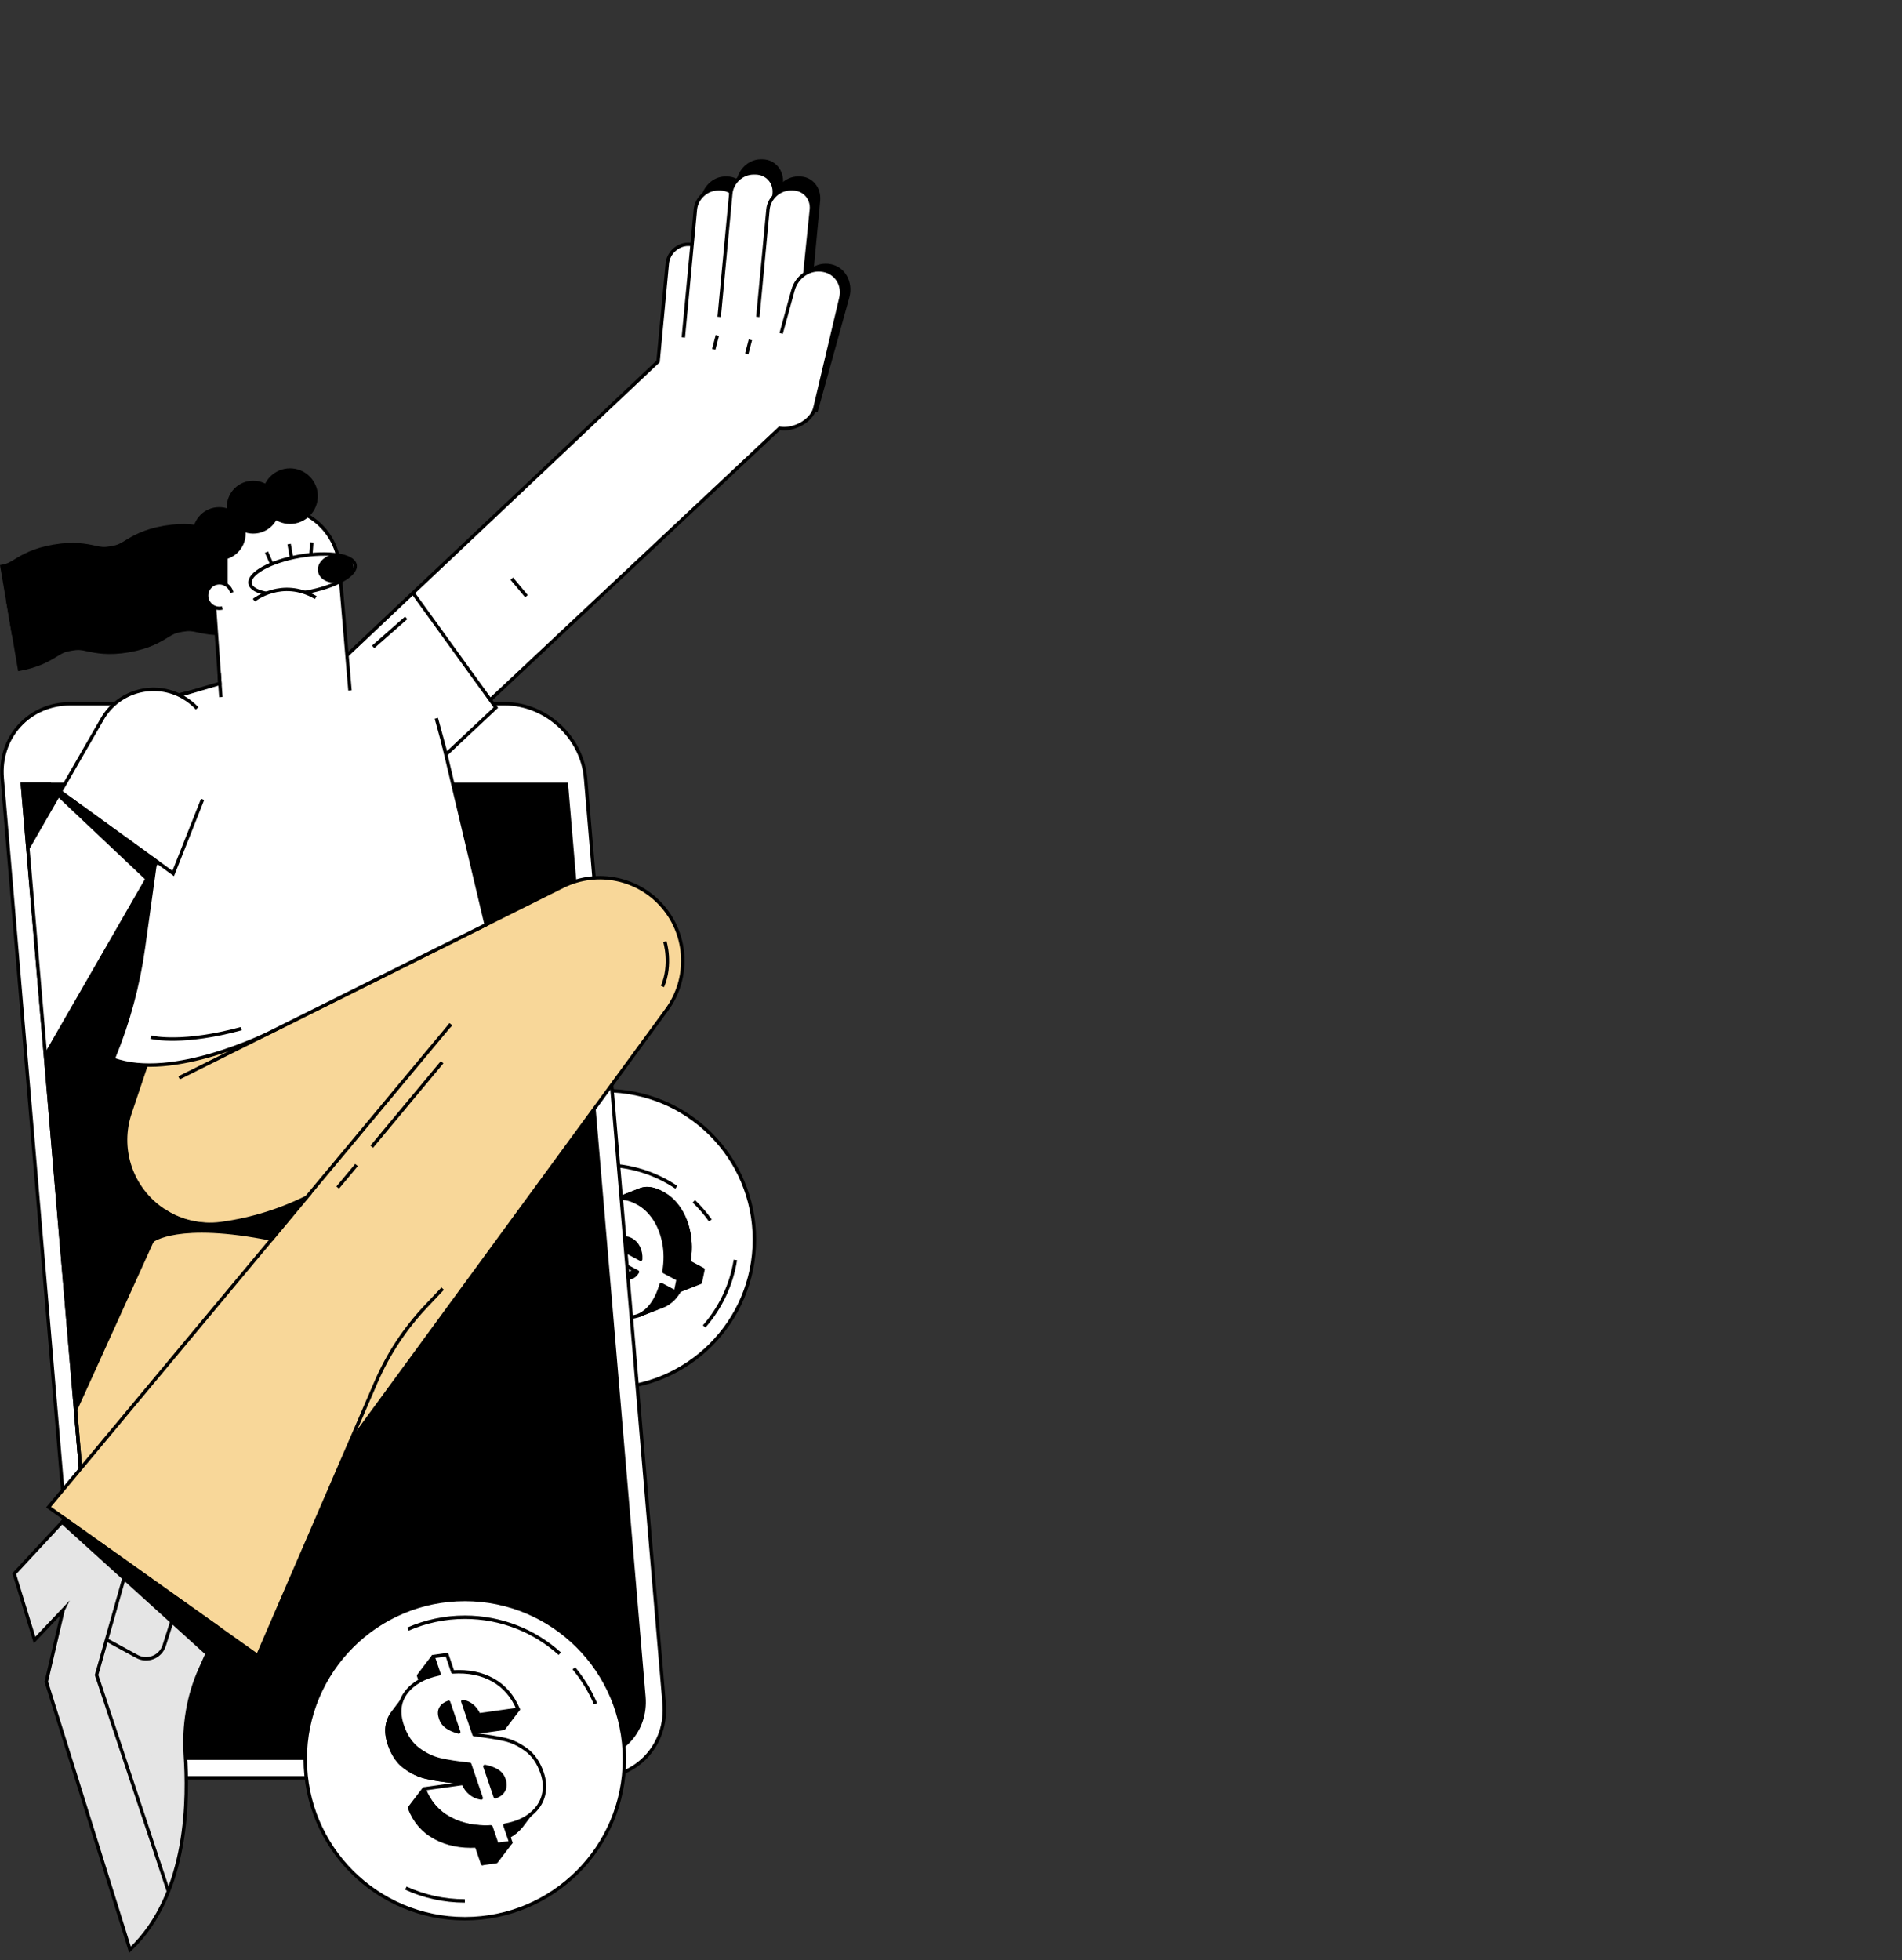<svg xmlns="http://www.w3.org/2000/svg" xmlns:xlink="http://www.w3.org/1999/xlink" width="724.893" height="747.055" viewBox="0 0 724.893 747.055"><rect x="0" y="0" width="724.893" height="747.055" fill="#333333" stroke="none"/><defs fill="#000000"><style>      .uuid-a8650d4a-34a6-4b13-998c-643914b24bfb, .uuid-bc2c7401-1564-4920-a1de-99a89495d9f6, .uuid-08017190-b207-4985-99d3-51fc967ac68b {        fill: none;      }      .uuid-bc2c7401-1564-4920-a1de-99a89495d9f6, .uuid-08017190-b207-4985-99d3-51fc967ac68b, .uuid-ce7ccfc7-6f3a-4bff-8cc2-eea33cb1aa9e, .uuid-32b90074-062b-4a83-a14b-4236ffd8089e, .uuid-924b0848-97fd-46c0-9fd2-ee0f9321a5ba, .uuid-e21da159-aaf3-4c82-b60f-91c6b965983a, .uuid-1a00abb8-8531-47e7-85f9-3a77767d6f56, .uuid-c7ef6e82-a63b-4a11-b2fd-d6af54eb70d8, .uuid-365cee87-cb63-4137-b8d2-5cb163f04551, .uuid-591b1a03-dea3-41aa-b802-87dac7667a34 {        stroke: #000;        stroke-width: 1.3px;      }      .uuid-bc2c7401-1564-4920-a1de-99a89495d9f6, .uuid-c7ef6e82-a63b-4a11-b2fd-d6af54eb70d8, .uuid-365cee87-cb63-4137-b8d2-5cb163f04551 {        stroke-linejoin: round;      }      .uuid-08017190-b207-4985-99d3-51fc967ac68b, .uuid-ce7ccfc7-6f3a-4bff-8cc2-eea33cb1aa9e, .uuid-32b90074-062b-4a83-a14b-4236ffd8089e, .uuid-924b0848-97fd-46c0-9fd2-ee0f9321a5ba, .uuid-e21da159-aaf3-4c82-b60f-91c6b965983a, .uuid-1a00abb8-8531-47e7-85f9-3a77767d6f56, .uuid-591b1a03-dea3-41aa-b802-87dac7667a34 {        stroke-miterlimit: 10;      }      .uuid-abbd06c1-637c-4bc2-a7a7-6319719663db {        clip-path: url(#uuid-8380a50a-102f-4a81-9ba1-621dc366894c);      }      .uuid-cc97d5f6-0cf0-48eb-a8f0-a9fedcc94b3e {        clip-path: url(#uuid-f012bbbd-1784-498c-88a8-3b8b38f0b3d1);      }      .uuid-c1d9f2e0-7be7-4e22-aae9-b3886678a090 {        clip-path: url(#uuid-26a57dd0-38ba-4cdb-998f-9ec6c395427b);      }      .uuid-ce7ccfc7-6f3a-4bff-8cc2-eea33cb1aa9e {        fill: #1488ff;      }      .uuid-32b90074-062b-4a83-a14b-4236ffd8089e, .uuid-c7ef6e82-a63b-4a11-b2fd-d6af54eb70d8 {        fill: #fff;      }      .uuid-924b0848-97fd-46c0-9fd2-ee0f9321a5ba {        fill: #fcf2f1;      }      .uuid-e21da159-aaf3-4c82-b60f-91c6b965983a {        fill: #f8d799;      }      .uuid-1a00abb8-8531-47e7-85f9-3a77767d6f56 {        fill: #e5e5e5;      }      .uuid-ce8a8907-cab0-4e08-8334-e0d982619403 {        clip-path: url(#uuid-935e89d5-2952-4ee2-aba5-c9cf5115d002);      }      .uuid-48c1692c-bc7d-464e-b138-0b41a8d50996 {        clip-path: url(#uuid-397ee332-0965-46f0-bc82-ed311c0723c2);      }      .uuid-5ba9f7be-0f4f-4935-bd2d-d7524b7a5d3a {        isolation: isolate;      }      .uuid-8bf3c021-22ea-4db8-a356-31f3cfe251c7 {        clip-path: url(#uuid-07d56dbf-1300-4f6c-b82c-fb6453f322f7);      }      .uuid-80043aa9-5cec-40a7-82c9-e5fc5373a4c2 {        clip-path: url(#uuid-dd867071-bb08-4205-a72f-f150bc4e475f);      }    </style><clipPath id="uuid-dd867071-bb08-4205-a72f-f150bc4e475f" fill="#000000"><path d="M245.399,646.635c1.097,12.918-8.486,23.39-21.404,23.39H63.45c-12.918,0-24.279-10.472-25.376-23.39L8.541,298.86l65.218-77.137,41.245,32.466" style="fill: none;"/></clipPath><clipPath id="uuid-f012bbbd-1784-498c-88a8-3b8b38f0b3d1" fill="#000000"><path d="M182.504,653.516l-5.529,7.268c-1.325-2.889-3.367-4.593-6.116-5.112l5.529-7.268c2.749,.519,4.791,2.222,6.116,5.112Z" style="fill: none;"/></clipPath><clipPath id="uuid-26a57dd0-38ba-4cdb-998f-9ec6c395427b" fill="#000000"><path d="M162.772,657.78l5.529-7.268c.593-.78,1.494-1.371,2.691-1.78l-5.529,7.268c-1.197,.408-2.098,1-2.691,1.78Z" style="fill: none;"/></clipPath><clipPath id="uuid-07d56dbf-1300-4f6c-b82c-fb6453f322f7" fill="#000000"><path d="M191.968,682.221l-5.529,7.268c.607-1.161,.648-2.503,.13-4.026-.48-1.412-1.321-2.504-2.528-3.267-1.202-.772-2.793-1.365-4.763-1.769l5.529-7.268c1.97,.404,3.562,.997,4.763,1.769,1.207,.763,2.048,1.855,2.528,3.267,.518,1.523,.477,2.865-.13,4.026Z" style="fill: none;"/></clipPath><clipPath id="uuid-8380a50a-102f-4a81-9ba1-621dc366894c" fill="#000000"><path d="M191.559,682.869l-5.529,7.268c.154-.203,.291-.419,.409-.648l5.529-7.268c-.118,.229-.255,.445-.409,.648Z" style="fill: none;"/></clipPath><clipPath id="uuid-935e89d5-2952-4ee2-aba5-c9cf5115d002" fill="#000000"><path d="M179.023,672.349l-5.529,7.268c-4.631-.479-8.387-1.063-11.289-1.74-2.891-.67-5.678-2.017-8.373-4.023-2.69-2.016-4.699-5.006-6.046-8.967-1.682-4.946-1.186-9.167,1.486-12.671l5.529-7.268c-2.672,3.505-3.168,7.725-1.486,12.671,1.347,3.962,3.357,6.951,6.046,8.967,2.695,2.006,5.483,3.353,8.373,4.023,2.902,.677,6.658,1.261,11.289,1.74Z" style="fill: none;"/></clipPath><clipPath id="uuid-397ee332-0965-46f0-bc82-ed311c0723c2" fill="#000000"><path d="M204.896,688.745l-5.529,7.268c-.716,.942-1.581,1.825-2.596,2.648-2.486,2.035-5.779,3.421-9.876,4.167l5.529-7.268c4.097-.747,7.39-2.133,9.876-4.167,1.015-.824,1.88-1.707,2.596-2.648Z" style="fill: none;"/></clipPath></defs><g id="uuid-c63931d4-3d66-44a3-88b2-fe077e6ce72f" data-name="Layer 1"/><g id="uuid-36829c81-bfd9-42d7-933a-91f8ebcd1de1" data-name="Layer 2"><g id="uuid-084c7527-d1e0-4d5f-b163-1f4dbed5dc43" data-name="Layer 1"><g><g><g><path d="M6.918,255.778l-4.552-26.728c2.696-.459,3.427-.906,5.38-2.103,3.013-1.845,7.139-4.372,14.986-5.709,7.851-1.335,12.578-.318,16.032,.424,2.24,.483,3.079,.663,5.773,.203,2.696-.459,3.426-.906,5.378-2.102,3.013-1.845,7.14-4.372,14.986-5.709s12.576-.319,16.03,.425c2.237,.483,3.075,.664,5.769,.203l4.554,26.728c-7.844,1.335-12.576,.32-16.031-.425-2.236-.482-3.072-.662-5.769-.203-2.696,.459-3.426,.906-5.378,2.102-3.013,1.845-7.14,4.372-14.986,5.709-7.846,1.339-12.575,.319-16.03-.424-2.24-.482-3.079-.661-5.775-.203-2.695,.459-3.426,.906-5.379,2.102-3.013,1.845-7.14,4.372-14.987,5.71Z" fill="#000000"/><path d="M4.554,242.082L0,215.354c2.696-.459,3.427-.906,5.38-2.103,3.013-1.845,7.14-4.372,14.986-5.71,7.848-1.337,12.579-.32,16.033,.425,2.238,.483,3.075,.664,5.773,.203,2.695-.459,3.425-.906,5.378-2.102,3.013-1.845,7.139-4.372,14.986-5.71,7.845-1.335,12.577-.318,16.031,.425,2.237,.483,3.074,.663,5.769,.203l4.554,26.728c-7.844,1.336-12.576,.32-16.031-.425-2.236-.481-3.073-.661-5.769-.203-2.695,.459-3.426,.906-5.378,2.102-3.013,1.845-7.139,4.372-14.986,5.71-7.849,1.335-12.58,.318-16.033-.425-2.239-.482-3.077-.661-5.773-.203-2.695,.459-3.426,.906-5.379,2.103-3.013,1.845-7.14,4.372-14.986,5.71Z" fill="#000000"/></g><circle cx="230.762" cy="472.378" r="56.754" style="fill: #fff; stroke: #000; stroke-miterlimit: 10; stroke-width: 1.3px;"/><path d="M280.265,480.139c-1.487,9.479-5.676,18.259-11.899,25.339" style="fill: #fff; stroke: #000; stroke-miterlimit: 10; stroke-width: 1.3px;"/><path d="M264.424,457.811c2.324,2.216,4.435,4.653,6.299,7.278" style="fill: #fff; stroke: #000; stroke-miterlimit: 10; stroke-width: 1.3px;"/><path d="M179.764,494.069c0-27.666,22.428-50.094,50.094-50.094,10.326,0,19.922,3.124,27.894,8.479" style="fill: #fff; stroke: #000; stroke-miterlimit: 10; stroke-width: 1.3px;"/><g><g><polygon points="214.702 455.412 209.298 452.532 199.82 456.247 205.224 459.128 214.702 455.412" style="stroke: #000; stroke-linejoin: round; stroke-width: 1.3px;" fill="#000000"/><path d="M216.624,475.8c.166,.087,.329,.164,.491,.229,.121,.049,.241,.091,.359,.128,.1,.031,.198,.057,.296,.079,.087,.02,.173,.035,.259,.048,.079,.012,.156,.02,.234,.026,.074,.005,.147,.009,.22,.009,.07,0,.14-.002,.21-.007,.069-.005,.138-.012,.206-.021,.068-.01,.137-.022,.204-.036,.07-.015,.138-.033,.207-.053,.072-.021,.143-.045,.213-.072l.027-.01,9.478-3.716-.027,.01c-.071,.027-.142,.051-.214,.072-.069,.02-.138,.038-.207,.053-.068,.015-.136,.027-.204,.036-.068,.01-.136,.017-.205,.022-.069,.005-.139,.007-.21,.006-.073-0-.146-.003-.22-.009-.077-.006-.156-.014-.235-.026-.085-.013-.172-.029-.259-.049-.098-.022-.197-.048-.296-.079-.118-.037-.238-.08-.359-.128-.161-.065-.325-.142-.491-.229l-.029-.015c-.334-.178-.644-.374-.929-.587-.261-.195-.501-.405-.722-.63-.184-.188-.353-.386-.509-.595-.087-.117-.17-.237-.248-.361-.062-.099-.122-.2-.179-.302-.05-.09-.098-.183-.144-.277-.017-.034-.033-.068-.049-.103-.033-.071-.066-.141-.096-.213-.043-.101-.084-.202-.123-.305-.009-.023-.016-.046-.024-.069l1.719,.917,9.478-3.716-9.565-5.098,4.705-1.845,2.91-14.079c-.2-.088-.398-.172-.595-.251-.5-.202-.992-.378-1.474-.527-.395-.122-.785-.226-1.168-.312-.334-.075-.663-.137-.988-.184-.291-.043-.578-.075-.862-.096-.265-.02-.527-.03-.786-.031-.245-.001-.488,.007-.728,.023-.233,.015-.463,.04-.69,.071-.225,.032-.447,.071-.667,.118-.221,.048-.44,.103-.656,.167-.222,.066-.441,.139-.657,.222-.027,.01-.054,.02-.08,.031l-9.478,3.715,.08-.031c.216-.082,.435-.157,.657-.222,.216-.064,.434-.12,.656-.167,.219-.047,.442-.087,.667-.118,.227-.032,.458-.056,.691-.071,.239-.017,.482-.024,.727-.024,.259,.001,.521,.011,.787,.031,.283,.021,.57,.053,.861,.096,.325,.048,.654,.11,.988,.184,.384,.086,.773,.191,1.168,.312,.483,.149,.974,.324,1.475,.526,.197,.08,.395,.163,.595,.251l-2.538,12.28-3.961,1.552c-.747,.293-1.376,.853-1.888,1.68l4.553,2.427-5.908,2.316c-.009,.201-.013,.398-.012,.594,.001,.182,.007,.362,.017,.539,.009,.154,.021,.307,.037,.458,.014,.136,.032,.271,.052,.405,.018,.123,.04,.245,.063,.365,.023,.114,.047,.228,.074,.34,.026,.108,.054,.215,.084,.321,.03,.104,.061,.207,.095,.309,.034,.103,.07,.204,.108,.304,.039,.103,.08,.204,.123,.305,.031,.072,.063,.143,.096,.213,.016,.034,.032,.068,.049,.103,.046,.094,.094,.186,.144,.277,.057,.103,.117,.204,.179,.302,.078,.124,.161,.244,.249,.361,.155,.209,.325,.407,.509,.595,.219,.225,.46,.435,.721,.63,.285,.214,.595,.409,.929,.587l.029,.015Z" style="stroke: #000; stroke-linejoin: round; stroke-width: 1.3px;" fill="#000000"/><path d="M238.185,486.848c.152,.035,.302,.062,.449,.084,.13,.019,.26,.034,.386,.043,.116,.009,.23,.013,.343,.014,.106,0,.209-.003,.312-.009,.098-.007,.195-.017,.29-.03,.093-.013,.185-.03,.276-.049,.09-.019,.178-.042,.266-.068,.088-.026,.175-.056,.261-.088l.032-.013,9.478-3.715-.032,.013c-.086,.032-.173,.061-.261,.088-.087,.025-.176,.048-.266,.067-.09,.02-.182,.036-.276,.049-.096,.014-.192,.024-.29,.03-.102,.007-.206,.01-.312,.01-.113-0-.227-.005-.343-.014-.127-.009-.256-.024-.387-.043-.147-.022-.296-.05-.449-.084-.179-.04-.361-.089-.548-.147-.233-.072-.472-.157-.717-.256l-.012-.005-9.478,3.715,.012,.005c.245,.099,.484,.184,.717,.257,.186,.057,.369,.106,.548,.146Z" style="stroke: #000; stroke-linejoin: round; stroke-width: 1.3px;" fill="#000000"/><path d="M252.401,454.673c-.035-.019-.07-.037-.105-.056-.581-.306-1.146-.569-1.694-.791-.388-.157-.768-.293-1.139-.407-.299-.092-.594-.171-.883-.236-.248-.056-.492-.101-.732-.137-.215-.032-.426-.056-.635-.071-.191-.014-.38-.022-.566-.023-.176-0-.35,.005-.521,.017-.165,.011-.328,.028-.489,.051-.158,.022-.313,.049-.467,.083-.154,.033-.305,.072-.455,.116-.151,.045-.3,.095-.447,.151l-.04,.015c-.039,.015-.078,.03-.117,.046l-9.478,3.715c.039-.015,.078-.03,.117-.045l.039-.015c.147-.056,.296-.106,.447-.15,.149-.044,.301-.083,.455-.116,.154-.033,.31-.061,.467-.083,.161-.022,.324-.04,.49-.051,.171-.011,.345-.017,.521-.016,.186,0,.375,.007,.567,.022,.208,.015,.42,.039,.635,.071,.24,.035,.484,.081,.732,.137,.289,.065,.583,.144,.882,.236,.372,.115,.752,.25,1.14,.407,.548,.222,1.112,.485,1.693,.791l.106,.056c.728,.388,1.426,.832,2.094,1.331,.707,.528,1.38,1.119,2.019,1.772,.605,.618,1.179,1.292,1.724,2.022,.163,.219,.324,.443,.481,.672,.148,.215,.292,.433,.433,.655,.227,.359,.445,.726,.654,1.103,.186,.336,.364,.679,.535,1.029,.16,.328,.313,.661,.459,1.001,.142,.331,.279,.668,.408,1.01,.129,.341,.252,.688,.369,1.04,.118,.358,.23,.723,.335,1.093,.11,.383,.211,.773,.307,1.169,.084,.352,.163,.708,.237,1.07,.013,.062,.025,.123,.037,.185,.077,.39,.145,.783,.205,1.178,.062,.41,.115,.824,.159,1.24,.003,.024,.004,.048,.006,.072l-9.194-4.9c.872-1.357,1.76-2.265,2.669-2.714,.077-.038,.154-.073,.233-.103l-9.478,3.715c-.078,.031-.156,.065-.233,.104-.909,.449-1.797,1.357-2.67,2.714l3.622,1.93-5.908,2.316c-1.717,3.525-3.245,6.256-4.586,8.188-1.267,1.844-2.944,3.163-5.022,3.978l9.477-3.715c2.078-.814,3.755-2.133,5.022-3.978,.99-1.426,2.082-3.29,3.276-5.583l3.587,1.912,9.224-3.615c.033,.346,.065,.693,.085,1.044,.029,.508,.046,1.021,.049,1.538,.003,.602-.011,1.21-.043,1.823-.04,.762-.108,1.532-.204,2.311-.066,.539-.145,1.082-.238,1.629l4.828,2.573-5.908,2.316c-1.53,5.223-3.847,8.859-6.96,10.897-.57,.375-1.159,.681-1.767,.919l9.478-3.716c.607-.238,1.196-.544,1.767-.919,1.716-1.123,3.181-2.751,4.414-4.843l8.011-3.141,1.017-4.922-5.404-2.88c.093-.547,.172-1.09,.239-1.629,.095-.778,.164-1.549,.203-2.311,.033-.613,.047-1.221,.043-1.823-.003-.516-.019-1.029-.049-1.537-.026-.457-.064-.911-.111-1.361-.044-.416-.097-.83-.159-1.24-.06-.395-.128-.787-.205-1.177-.012-.062-.025-.124-.037-.185-.074-.362-.153-.719-.237-1.07-.095-.396-.197-.786-.306-1.169-.105-.37-.217-.734-.336-1.093-.116-.352-.239-.7-.368-1.04-.13-.343-.266-.68-.408-1.01-.146-.34-.299-.674-.459-1.002-.171-.35-.349-.693-.535-1.029-.209-.377-.426-.744-.654-1.103-.141-.221-.285-.44-.433-.655-.158-.229-.318-.453-.481-.672-.544-.73-1.119-1.404-1.723-2.022-.639-.653-1.312-1.244-2.019-1.772-.668-.499-1.366-.943-2.095-1.331Z" style="stroke: #000; stroke-linejoin: round; stroke-width: 1.3px;" fill="#000000"/></g><g style="isolation: isolate;"><path d="M229.028,472.404l-9.478,3.715c-.896,.351-1.879,.239-2.955-.335-1.29-.688-2.214-1.639-2.779-2.854-.567-1.208-.81-2.594-.737-4.152l9.478-3.715c-.073,1.558,.17,2.944,.737,4.152,.565,1.216,1.489,2.167,2.779,2.854,1.076,.574,2.059,.686,2.955,.335Z" style="stroke: #000; stroke-linejoin: round; stroke-width: 1.3px;" fill="#000000"/><path d="M216.321,462.356l9.478-3.715c-.747,.293-1.376,.853-1.888,1.679l-9.478,3.715c.512-.827,1.142-1.387,1.888-1.679Z" style="stroke: #000; stroke-linejoin: round; stroke-width: 1.3px;" fill="#000000"/><path d="M232.297,487.542l-9.478,3.715c2.078-.815,3.755-2.134,5.022-3.978,1.341-1.932,2.87-4.663,4.586-8.188l9.478-3.715c-1.717,3.525-3.245,6.255-4.586,8.188-1.267,1.845-2.944,3.164-5.022,3.978Z" style="stroke: #000; stroke-linejoin: round; stroke-width: 1.3px;" fill="#000000"/><path d="M213.468,447.755l9.478-3.715c2.68-1.051,5.801-.794,9.352,.768l-9.478,3.715c-3.551-1.562-6.671-1.819-9.352-.768Z" style="stroke: #000; stroke-linejoin: round; stroke-width: 1.3px;" fill="#000000"/><path d="M250.277,483.017l-9.478,3.715c-1.077,.422-2.373,.323-3.891-.292l9.478-3.715c1.518,.616,2.814,.715,3.891,.292Z" style="stroke: #000; stroke-linejoin: round; stroke-width: 1.3px;" fill="#000000"/><path d="M237.616,472.027l9.478-3.715c-.079,.031-.156,.065-.233,.104-.909,.449-1.797,1.357-2.669,2.714l-9.478,3.715c.872-1.357,1.76-2.265,2.669-2.714,.077-.038,.154-.073,.233-.104Z" style="stroke: #000; stroke-linejoin: round; stroke-width: 1.3px;" fill="#000000"/><path d="M234.633,457.145l9.478-3.715c.052-.02,.104-.041,.157-.06l-9.478,3.715c-.053,.02-.105,.04-.157,.06Z" style="stroke: #000; stroke-linejoin: round; stroke-width: 1.3px;" fill="#000000"/><path d="M252.725,497.611l-9.478,3.715c.607-.238,1.196-.544,1.767-.919,3.113-2.038,5.429-5.675,6.96-10.897l9.478-3.715c-1.531,5.223-3.847,8.859-6.96,10.897-.57,.375-1.159,.681-1.767,.919Z" style="stroke: #000; stroke-linejoin: round; stroke-width: 1.3px;" fill="#000000"/><g><path d="M234.79,457.084l9.478-3.715c2.221-.844,4.93-.404,8.133,1.304,2.446,1.304,4.552,3.233,6.318,5.797,1.765,2.565,3.016,5.62,3.737,9.171,.723,3.543,.748,7.298,.075,11.264l-9.478,3.715c.672-3.967,.647-7.721-.075-11.264-.721-3.552-1.972-6.606-3.737-9.171-1.766-2.564-3.872-4.493-6.318-5.797-3.203-1.707-5.912-2.148-8.133-1.304Z" fill="#000000"/><path d="M234.79,457.084l9.478-3.715c2.221-.844,4.93-.404,8.133,1.304,2.446,1.304,4.552,3.233,6.318,5.797,1.765,2.565,3.016,5.62,3.737,9.171,.723,3.543,.748,7.298,.075,11.264l-9.478,3.715c.672-3.967,.647-7.721-.075-11.264-.721-3.552-1.972-6.606-3.737-9.171-1.766-2.564-3.872-4.493-6.318-5.797-3.203-1.707-5.912-2.148-8.133-1.304Z" style="fill: none; stroke: #000; stroke-linejoin: round; stroke-width: 1.3px;"/></g><path d="M234.79,457.084c2.221-.844,4.93-.404,8.133,1.304,2.446,1.304,4.552,3.233,6.318,5.797,1.765,2.565,3.016,5.62,3.737,9.171,.723,3.543,.748,7.298,.075,11.264l5.404,2.88-1.017,4.922-5.466-2.913c-1.531,5.223-3.847,8.859-6.96,10.897-3.115,2.046-6.781,2.056-11,.031l2.893-13.999c2.735,1.109,4.75,.541,6.06-1.73l-10.54-5.618c-1.717,3.525-3.245,6.255-4.586,8.188-1.335,1.944-3.126,3.304-5.361,4.105-2.242,.796-4.978,.335-8.23-1.399-4.044-2.155-6.938-5.619-8.668-10.381-1.724-4.759-2.185-9.947-1.376-15.554l-5.404-2.88,1.017-4.922,5.404,2.88c1.47-5.193,3.71-8.726,6.711-10.599,3.001-1.875,6.634-1.875,10.885-.005l-2.91,14.079c-2.461-.969-4.286-.49-5.477,1.433l10.337,5.51c1.902-3.707,3.493-6.509,4.775-8.384,1.277-1.886,3.027-3.24,5.246-4.077Zm8.549,18.303c-.663-1.349-1.615-2.351-2.855-3.011-1.156-.616-2.19-.7-3.101-.244-.909,.449-1.797,1.357-2.669,2.714l9.468,5.046c.1-1.652-.18-3.156-.843-4.505m-20.981-1.663l-9.28-4.946c-.073,1.558,.17,2.944,.737,4.152,.565,1.216,1.489,2.167,2.779,2.854,1.114,.594,2.128,.693,3.049,.296,.921-.388,1.822-1.172,2.713-2.357Z" style="fill: #fff; stroke: #000; stroke-linejoin: round; stroke-width: 1.3px;"/></g></g><g><path d="M61.586,677.505H227.131c15.681,0,27.314-12.712,25.982-28.393l-29.936-352.524c-1.332-15.681-15.123-28.393-30.805-28.393H26.827c-15.681,0-27.314,12.712-25.982,28.393l29.936,352.524c1.332,15.681,15.123,28.393,30.805,28.393Z" style="fill: #fff; stroke: #000; stroke-miterlimit: 10; stroke-width: 1.3px;"/><path d="M86.179,286.172h49.894c1.478,0,2.574-1.198,2.448-2.675h0c-.126-1.478-1.425-2.675-2.903-2.675h-49.894c-1.478,0-2.574,1.198-2.448,2.675h0c.126,1.478,1.425,2.675,2.903,2.675Z" style="fill: #fff; stroke: #000; stroke-miterlimit: 10; stroke-width: 1.3px;"/><path d="M63.451,670.026H223.995c12.918,0,22.501-10.472,21.404-23.39l-29.533-347.775H8.541l29.533,347.775c1.097,12.918,12.458,23.39,25.376,23.39Z" style="stroke: #000; stroke-miterlimit: 10; stroke-width: 1.3px;" fill="#000000"/></g><g><path d="M279.646,104.903l2.512-26.657c.379-4.017,3.975-7.304,7.992-7.304h0c4.017,0,6.994,3.287,6.616,7.304l-1.62,17.194" style="fill: #1488ff; stroke: #000; stroke-miterlimit: 10; stroke-width: 1.3px;"/><g><g><path d="M263.142,128.845l4.593-52.45c.409-4.669,4.293-8.489,8.632-8.489h.764c4.339,0,7.554,3.82,7.146,8.489l-3.524,40.239" style="stroke: #000; stroke-miterlimit: 10; stroke-width: 1.3px;" fill="#000000"/><path d="M276.807,120.419l4.428-50.561c.409-4.669,4.293-8.489,8.632-8.489h.764c4.339,0,7.554,3.82,7.146,8.489l-3.295,45.2" style="stroke: #000; stroke-miterlimit: 10; stroke-width: 1.3px;" fill="#000000"/><path d="M291.542,120.419l3.855-44.025c.409-4.669,4.293-8.489,8.632-8.489h.764c4.339,0,7.554,3.82,7.146,8.489l-3.451,36.442" style="stroke: #000; stroke-miterlimit: 10; stroke-width: 1.3px;" fill="#000000"/></g><path d="M300.427,127.203l4.51-17.722c1.391-5.468,6.292-9.263,11.611-8.156h0c4.995,.982,7.943,6.259,6.552,11.727l-12.127,43.82" style="stroke: #000; stroke-miterlimit: 10; stroke-width: 1.3px;" fill="#000000"/></g></g><path d="M28.784,537.236l69.268-152.666c7.12-16.009,25.896-23.181,41.875-15.995h0c15.886,7.144,23.006,25.787,15.928,41.702l-118.172,231.751-8.899-104.793Z" style="fill: #f8d799; stroke: #000; stroke-miterlimit: 10; stroke-width: 1.3px;"/><g><path d="M68.251,410.754l146.451-73.064c13.06-6.386,28.792-3.046,38.131,8.093,9.341,11.139,9.887,27.212,1.323,38.959l-171.986,235-51.122-37.268,96.843-131.922-9.247,4.823c-10.773,5.619-22.411,9.3-34.384,10.912-8.271,1.114-16.651-1.065-23.36-6.028h0c-11.206-8.29-15.791-22.858-11.353-36.071l16.544-49.261,105.712-23.855,4.847,5.602" style="fill: #f8d799; stroke: #000; stroke-miterlimit: 10; stroke-width: 1.3px;"/><line x1="171.803" y1="390.315" x2="109.296" y2="476.057" style="fill: #fff; stroke: #000; stroke-miterlimit: 10; stroke-width: 1.3px;"/></g><g><path d="M310.534,155.637c-1.391,5.081-8.424,8.491-13.419,7.579h0l-128.155,120.281,16.313,68.875-82.352,41.085s-36.971,18.754-59.848,10.221l.351-.854c5.468-13.315,9.239-27.265,11.225-41.522l13.439-96.47,64.155-15.11,118.561-111.968,1.007-10.69,2.512-26.657c.379-4.017,3.975-7.304,7.992-7.304h0c4.017,0,6.994,3.287,6.616,7.304l-1.62,17.194,46.525-5.412" style="fill: #fff; stroke: #000; stroke-miterlimit: 10; stroke-width: 1.3px;"/><g><path d="M260.431,128.59l4.593-48.74c.409-4.339,4.293-7.889,8.632-7.889h.764c4.339,0,7.554,3.55,7.146,7.889l-3.524,37.392" style="fill: #fff; stroke: #000; stroke-miterlimit: 10; stroke-width: 1.3px;"/><path d="M274.096,120.76l4.428-46.984c.409-4.339,4.293-7.889,8.632-7.889h.764c4.339,0,7.554,3.55,7.146,7.889l-3.295,42.002" style="fill: #fff; stroke: #000; stroke-miterlimit: 10; stroke-width: 1.3px;"/><path d="M288.83,120.76l3.855-40.91c.409-4.339,4.293-7.889,8.632-7.889h.764c4.339,0,7.554,3.55,7.146,7.889l-3.451,33.864" style="fill: #fff; stroke: #000; stroke-miterlimit: 10; stroke-width: 1.3px;"/></g><path d="M297.716,127.064l4.51-16.469c1.391-5.081,6.292-8.607,11.611-7.579h0c4.995,.912,7.943,5.816,6.552,10.897l-9.854,41.723" style="fill: #fff; stroke: #000; stroke-miterlimit: 10; stroke-width: 1.3px;"/></g><g><path d="M133.384,263.13l-3.969-46.677c-.573-12.374-10.36-22.337-22.721-23.13h0c-14.804-.95-26.997,11.47-25.776,26.254l2.893,40.864-15.429,4.524" style="fill: #fff; stroke: #000; stroke-miterlimit: 10; stroke-width: 1.3px;"/><g><ellipse cx="115.327" cy="218.849" rx="20.313" ry="6.977" transform="translate(-36.32 23.405) rotate(-10.02)" style="fill: #fff; stroke: #000; stroke-miterlimit: 10; stroke-width: 1.3px;"/><ellipse cx="127.965" cy="216.616" rx="6.863" ry="5.407" transform="translate(-35.739 25.57) rotate(-10.02)" fill="#000000"/><line x1="110.192" y1="207.342" x2="111.065" y2="212.281" style="fill: #fff; stroke: #000; stroke-miterlimit: 10; stroke-width: 1.3px;"/><line x1="101.566" y1="210.413" x2="103.607" y2="214.994" style="fill: #fff; stroke: #000; stroke-miterlimit: 10; stroke-width: 1.3px;"/><line x1="118.815" y1="206.687" x2="118.467" y2="211.691" style="fill: #fff; stroke: #000; stroke-miterlimit: 10; stroke-width: 1.3px;"/></g></g><g style="clip-path: url(#uuid-dd867071-bb08-4205-a72f-f150bc4e475f);"><path d="M66.109,317.418L-16.971,461.806c-4.18,7.264-11.785,11.329-19.605,11.329-3.823,0-7.695-.971-11.248-3.014-10.815-6.223-14.538-20.037-8.315-30.853L38.941,274.028c6.224-10.816,20.034-14.538,30.853-8.316,2.033,1.169,3.814,2.607,5.327,4.242" style="fill: #fff; stroke: #000; stroke-miterlimit: 10; stroke-width: 1.3px;"/></g><path d="M19.452,298.86H8.541l29.533,347.775c1.097,12.918,12.458,23.39,25.376,23.39H223.995" style="fill: none; stroke: #000; stroke-miterlimit: 10; stroke-width: 1.3px;"/><polyline points="23 301.731 66.013 332.869 77.218 304.62" style="fill: #fff; stroke: #000; stroke-miterlimit: 10; stroke-width: 1.3px;"/><line x1="84.18" y1="265.653" x2="83.537" y2="256.572" style="fill: #fff; stroke: #000; stroke-miterlimit: 10; stroke-width: 1.3px;"/><g><circle cx="96.508" cy="193.272" r="10.087" fill="#000000"/><circle cx="83.537" cy="203.361" r="10.087" fill="#000000"/><circle cx="110.53" cy="189.072" r="10.601" fill="#000000"/><polygon points="86.785 208.553 86.785 226.036 80.089 226.387 80.089 212.837 86.785 208.553" fill="#000000"/></g><path d="M88.333,225.828c-.627-2.611-3.252-4.219-5.863-3.592-2.611,.627-4.219,3.252-3.592,5.863,.627,2.611,3.252,4.219,5.863,3.592" style="fill: #fff; stroke: #000; stroke-miterlimit: 10; stroke-width: 1.3px;"/><path d="M96.766,228.718s10.681-8.524,23.565-.993" style="fill: #fff; stroke: #000; stroke-miterlimit: 10; stroke-width: 1.3px;"/><polyline points="157.406 225.958 188.97 269.655 169.958 287.499" style="fill: #fff; stroke: #000; stroke-miterlimit: 10; stroke-width: 1.3px;"/><line x1="166.294" y1="273.747" x2="169.958" y2="287.143" style="fill: #fff; stroke: #000; stroke-miterlimit: 10; stroke-width: 1.3px;"/><path d="M24.05,613.534l-6.408,27.349,31.897,102.117c22.976-21.657,22.044-59.517,21.096-73.95-.748-11.379,1.095-22.724,5.61-32.816l15.961-35.676c-11.671-57.35-39.213-52.115-39.213-52.115l-47.57,51.294,7.756,25.265,10.872-11.469Z" style="fill: #e5e5e5; stroke: #000; stroke-miterlimit: 10; stroke-width: 1.3px;"/><path d="M171.803,390.315L18.501,574.356l79.711,56.643,45.093-104.31c4.585-10.606,10.988-20.331,18.919-28.734l6.495-6.881" style="fill: #f8d799; stroke: #000; stroke-miterlimit: 10; stroke-width: 1.3px;"/><g><circle cx="177.164" cy="670.364" r="60.822" style="fill: #fff; stroke: #000; stroke-miterlimit: 10; stroke-width: 1.3px;"/><g style="isolation: isolate;"><polygon points="167.308 637.9 161.779 645.168 159.536 638.571 165.065 631.303 167.308 637.9" style="stroke: #000; stroke-linejoin: round; stroke-width: 1.3px;" fill="#000000"/><g style="isolation: isolate;"><g style="clip-path: url(#uuid-f012bbbd-1784-498c-88a8-3b8b38f0b3d1);"><path d="M182.504,653.516l-5.529,7.268c-1.325-2.889-3.367-4.593-6.116-5.112l5.529-7.268c2.749,.519,4.791,2.222,6.116,5.112" style="stroke: #000; stroke-linejoin: round; stroke-width: 1.3px;" fill="#000000"/></g></g><polygon points="197.512 651.407 191.983 658.675 176.975 660.784 182.504 653.516 197.512 651.407" style="stroke: #000; stroke-linejoin: round; stroke-width: 1.3px;" fill="#000000"/><g style="isolation: isolate;"><g style="clip-path: url(#uuid-26a57dd0-38ba-4cdb-998f-9ec6c395427b);"><path d="M170.992,648.732l-5.529,7.268c-1.197,.408-2.098,1-2.691,1.78l5.529-7.268c.593-.78,1.494-1.371,2.691-1.78" style="stroke: #000; stroke-linejoin: round; stroke-width: 1.3px;" fill="#000000"/></g></g><polygon points="174.842 660.053 169.313 667.321 165.463 656 170.992 648.732 174.842 660.053" style="stroke: #000; stroke-linejoin: round; stroke-width: 1.3px;" fill="#000000"/><g style="isolation: isolate;"><g style="clip-path: url(#uuid-07d56dbf-1300-4f6c-b82c-fb6453f322f7);"><path d="M191.968,682.221l-5.529,7.268c.607-1.161,.648-2.503,.13-4.026-.48-1.412-1.321-2.504-2.528-3.267-1.202-.772-2.793-1.365-4.763-1.769l5.529-7.268c1.97,.404,3.562,.997,4.763,1.769,1.207,.763,2.048,1.855,2.528,3.267,.518,1.523,.477,2.865-.13,4.026" style="stroke: #000; stroke-linejoin: round; stroke-width: 1.3px;" fill="#000000"/></g></g><g style="isolation: isolate;"><g style="clip-path: url(#uuid-8380a50a-102f-4a81-9ba1-621dc366894c);"><path d="M191.559,682.869l-5.529,7.268c.154-.203,.291-.419,.409-.648l5.529-7.268c-.118,.229-.255,.445-.409,.648" style="stroke: #000; stroke-linejoin: round; stroke-width: 1.3px;" fill="#000000"/></g></g><g style="isolation: isolate;"><g style="clip-path: url(#uuid-935e89d5-2952-4ee2-aba5-c9cf5115d002);"><path d="M179.023,672.349l-5.529,7.268c-4.631-.479-8.387-1.063-11.289-1.74-2.891-.67-5.678-2.017-8.373-4.023-2.69-2.016-4.699-5.006-6.046-8.967-1.682-4.946-1.186-9.167,1.486-12.671l5.529-7.268c-2.672,3.505-3.168,7.725-1.486,12.671,1.347,3.962,3.357,6.951,6.046,8.967,2.695,2.006,5.483,3.353,8.373,4.023,2.902,.677,6.658,1.261,11.289,1.74" style="stroke: #000; stroke-linejoin: round; stroke-width: 1.3px;" fill="#000000"/></g></g><polygon points="183.4 685.218 177.871 692.486 173.494 679.617 179.023 672.349 183.4 685.218" style="stroke: #000; stroke-linejoin: round; stroke-width: 1.3px;" fill="#000000"/><g style="isolation: isolate;"><g style="clip-path: url(#uuid-397ee332-0965-46f0-bc82-ed311c0723c2);"><path d="M204.896,688.745l-5.529,7.268c-.716,.942-1.581,1.825-2.596,2.648-2.486,2.035-5.779,3.421-9.876,4.167l5.529-7.268c4.097-.747,7.39-2.132,9.876-4.167,1.015-.824,1.88-1.707,2.596-2.648" style="stroke: #000; stroke-linejoin: round; stroke-width: 1.3px;" fill="#000000"/></g></g><polygon points="189.412 702.896 183.883 710.164 181.61 703.481 187.139 696.213 189.412 702.896" style="stroke: #000; stroke-linejoin: round; stroke-width: 1.3px;" fill="#000000"/><polygon points="194.667 702.158 189.138 709.426 183.883 710.164 189.412 702.896 194.667 702.158" style="stroke: #000; stroke-linejoin: round; stroke-width: 1.3px;" fill="#000000"/><path d="M200.557,666.812c2.704,1.978,4.725,4.922,6.055,8.832,1.016,2.986,1.177,5.851,.476,8.594-.701,2.744-2.291,5.128-4.789,7.155-2.486,2.035-5.779,3.421-9.876,4.167l2.244,6.597-5.256,.739-2.273-6.683c-5.955,.326-11.219-.736-15.775-3.198-4.565-2.46-7.822-6.226-9.774-11.303l14.922-2.097c1.436,3.214,3.734,5.088,6.888,5.603l-4.376-12.869c-4.631-.479-8.387-1.063-11.289-1.74-2.891-.67-5.678-2.017-8.373-4.023-2.69-2.016-4.699-5.006-6.046-8.967-1.682-4.946-1.186-9.167,1.486-12.671,2.672-3.505,6.846-5.857,12.507-7.048l-2.244-6.597,5.256-.739,2.244,6.597c5.886-.37,10.98,.645,15.303,3.058,4.312,2.406,7.532,6.141,9.645,11.188l-15.008,2.109c-1.325-2.889-3.367-4.593-6.116-5.112l4.292,12.621c4.957,.612,8.841,1.232,11.629,1.863,2.796,.629,5.543,1.937,8.249,3.924Zm-8.59,15.409c.607-1.161,.648-2.503,.13-4.026-.48-1.412-1.321-2.504-2.528-3.267-1.202-.772-2.793-1.365-4.763-1.769l3.934,11.569c1.544-.504,2.623-1.337,3.228-2.507m-20.975-33.488c-1.432,.488-2.44,1.239-3.004,2.26-.576,1.013-.597,2.307-.058,3.89,.46,1.352,1.272,2.439,2.436,3.235,1.162,.814,2.653,1.456,4.477,1.935l-3.85-11.321Z" style="fill: #fff; stroke: #000; stroke-linejoin: round; stroke-width: 1.3px;"/><g style="isolation: isolate;"/><path d="M187.139,696.213l-5.529,7.268c-5.955,.326-11.219-.736-15.775-3.198-4.565-2.46-7.822-6.226-9.774-11.303l5.529-7.268c1.952,5.078,5.21,8.843,9.774,11.303,4.556,2.462,9.82,3.524,15.775,3.198" style="stroke: #000; stroke-linejoin: round; stroke-width: 1.3px;" fill="#000000"/></g><path d="M218.706,635.778c3.373,4.047,6.165,8.594,8.25,13.514" style="fill: none; stroke: #000; stroke-miterlimit: 10; stroke-width: 1.3px;"/><path d="M155.467,620.841c6.641-2.914,13.98-4.531,21.697-4.531,13.912,0,26.596,5.256,36.176,13.89" style="fill: none; stroke: #000; stroke-miterlimit: 10; stroke-width: 1.3px;"/><path d="M177.164,724.418c-8.025,0-15.642-1.749-22.49-4.887" style="fill: none; stroke: #000; stroke-miterlimit: 10; stroke-width: 1.3px;"/></g></g><polyline points="48.814 595.896 36.797 638.322 64.179 720.753" style="fill: #e5e5e5; stroke: #000; stroke-miterlimit: 10; stroke-width: 1.3px;"/><path d="M40.591,624.927l11.617,6.334c3.995,2.178,8.986,.176,10.369-4.159l5.6-17.56" style="fill: #e5e5e5; stroke: #000; stroke-miterlimit: 10; stroke-width: 1.3px;"/><path d="M253.391,358.815s2.694,8.562-.904,17.125" style="fill: none; stroke: #000; stroke-miterlimit: 10; stroke-width: 1.3px;"/><line x1="135.868" y1="443.975" x2="128.703" y2="452.576" style="fill: #fcf2f1; stroke: #000; stroke-miterlimit: 10; stroke-width: 1.3px;"/><line x1="168.488" y1="404.813" x2="141.683" y2="436.994" style="fill: #fcf2f1; stroke: #000; stroke-miterlimit: 10; stroke-width: 1.3px;"/><path d="M57.465,395.233c1.216,.323,12.575,2.7,34.496-3.228" style="fill: none; stroke: #000; stroke-miterlimit: 10; stroke-width: 1.3px;"/><line x1="273.403" y1="127.808" x2="272.018" y2="133.138" style="fill: none; stroke: #000; stroke-miterlimit: 10; stroke-width: 1.3px;"/><line x1="285.983" y1="129.5" x2="284.598" y2="134.831" style="fill: none; stroke: #000; stroke-miterlimit: 10; stroke-width: 1.3px;"/><line x1="142.217" y1="246.526" x2="154.816" y2="235.454" style="stroke: #000; stroke-miterlimit: 10; stroke-width: 1.3px;" fill="#000000"/><polygon points="59.805 328.375 56.048 334.903 22.269 303.002 23 301.731 59.805 328.375" style="stroke: #000; stroke-miterlimit: 10; stroke-width: 1.3px;" fill="#000000"/><path d="M57.998,472.85s9.508-7.933,45.585-.636l12.686-15.23s-33.737,18.245-53.219,4.732l-5.052,11.134Z" style="stroke: #000; stroke-miterlimit: 10; stroke-width: 1.3px;" fill="#000000"/><line x1="195.047" y1="220.516" x2="200.638" y2="227.202" style="stroke: #000; stroke-miterlimit: 10; stroke-width: 1.3px;" fill="#000000"/><polygon points="24.814 578.842 83.638 620.643 78.944 630.2 23.655 580.078 24.814 578.842" style="stroke: #000; stroke-miterlimit: 10; stroke-width: 1.3px;" fill="#000000"/></g><rect x="2.365" width="722.528" height="747.055" style="fill: none;"/></g></g></svg>